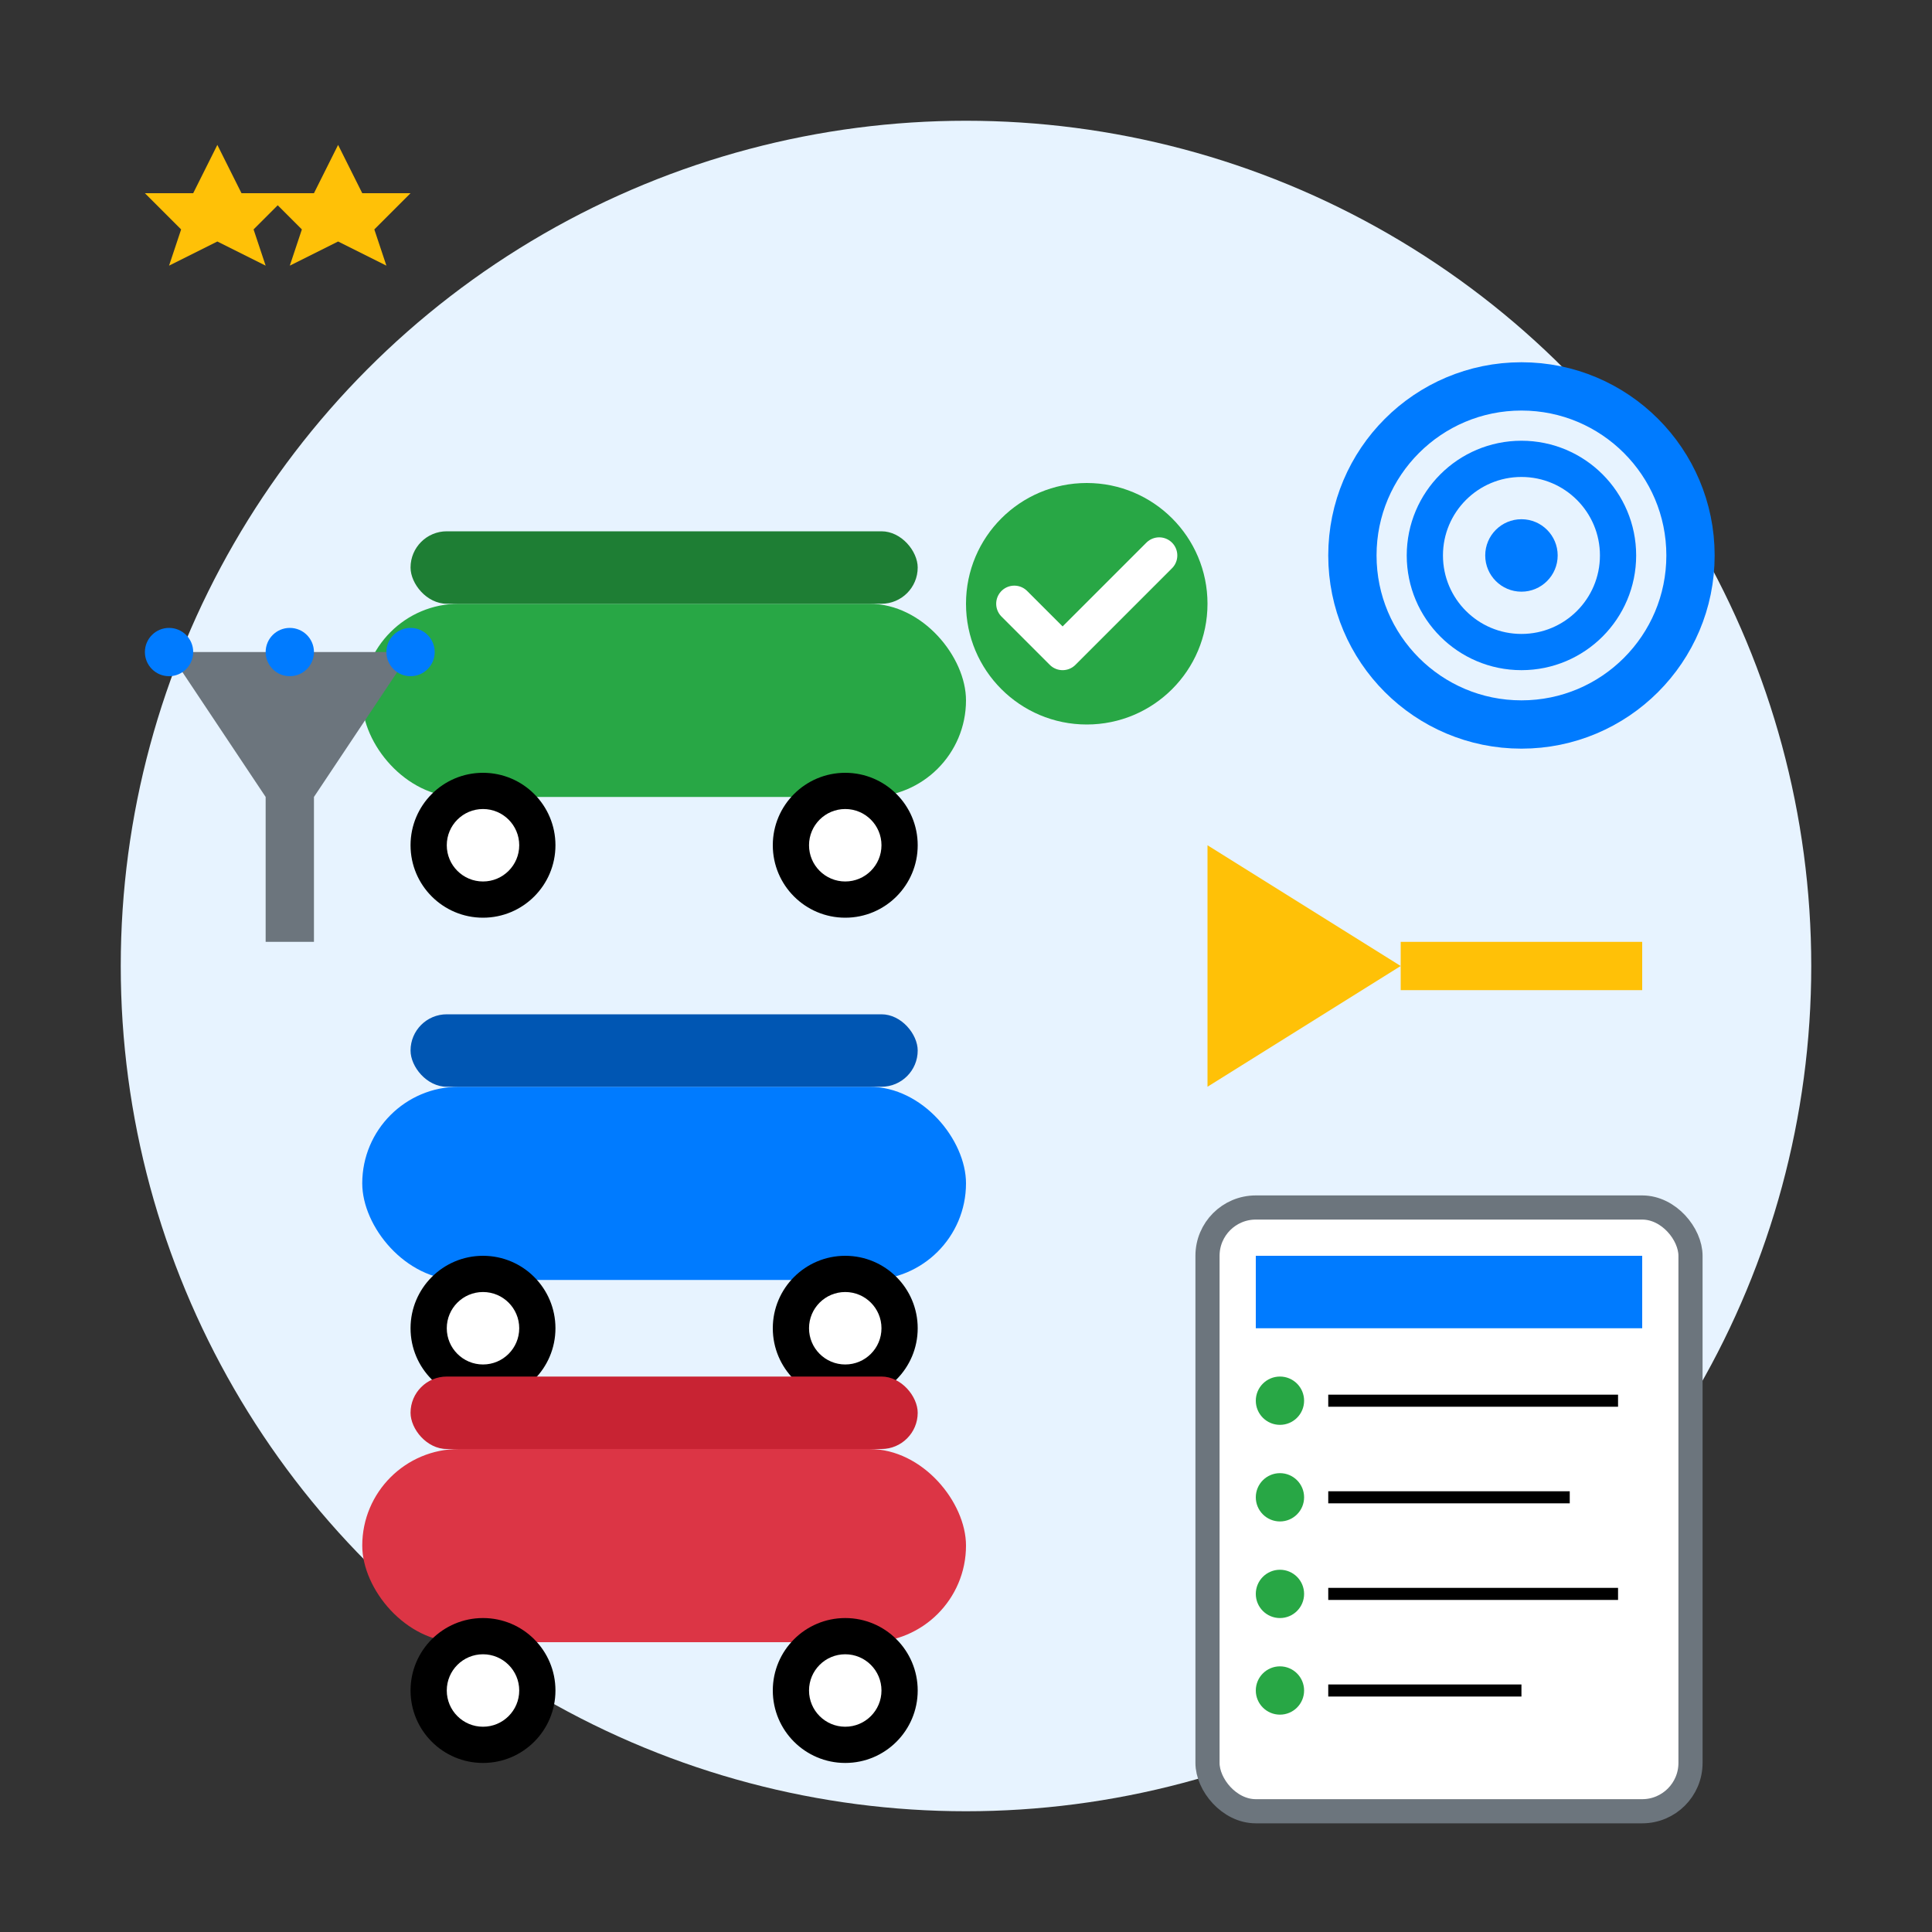 <svg width="80" height="80" viewBox="0 0 80 80" fill="none" xmlns="http://www.w3.org/2000/svg">
  <rect x="0" y="0" width="80" height="80" fill="#333333" stroke="none"/>
  <!-- Background Circle -->
  <circle cx="40" cy="40" r="35" fill="#e7f3ff"/>
  
  <!-- Multiple Cars for Selection -->
  
  <!-- Car 1 (Selected) -->
  <g transform="translate(15, 20)">
    <rect x="0" y="5" width="25" height="8" rx="4" fill="#28a745"/>
    <rect x="2" y="2" width="21" height="3" rx="1.5" fill="#1e7e34"/>
    <circle cx="5" cy="15" r="3" fill="#000"/>
    <circle cx="20" cy="15" r="3" fill="#000"/>
    <circle cx="5" cy="15" r="1.5" fill="#fff"/>
    <circle cx="20" cy="15" r="1.5" fill="#fff"/>
    <!-- Checkmark -->
    <circle cx="30" cy="5" r="5" fill="#28a745"/>
    <path d="M 27 5 L 29 7 L 33 3" stroke="#fff" stroke-width="1.5" stroke-linecap="round" stroke-linejoin="round"/>
  </g>
  
  <!-- Car 2 -->
  <g transform="translate(15, 40)">
    <rect x="0" y="5" width="25" height="8" rx="4" fill="#007bff"/>
    <rect x="2" y="2" width="21" height="3" rx="1.5" fill="#0056b3"/>
    <circle cx="5" cy="15" r="3" fill="#000"/>
    <circle cx="20" cy="15" r="3" fill="#000"/>
    <circle cx="5" cy="15" r="1.5" fill="#fff"/>
    <circle cx="20" cy="15" r="1.5" fill="#fff"/>
  </g>
  
  <!-- Car 3 -->
  <g transform="translate(15, 55)">
    <rect x="0" y="5" width="25" height="8" rx="4" fill="#dc3545"/>
    <rect x="2" y="2" width="21" height="3" rx="1.5" fill="#c82333"/>
    <circle cx="5" cy="15" r="3" fill="#000"/>
    <circle cx="20" cy="15" r="3" fill="#000"/>
    <circle cx="5" cy="15" r="1.5" fill="#fff"/>
    <circle cx="20" cy="15" r="1.5" fill="#fff"/>
  </g>
  
  <!-- Selection Arrow -->
  <g transform="translate(50, 35)">
    <path d="M 0 0 L 8 5 L 0 10 Z" fill="#ffc107"/>
    <rect x="8" y="4" width="10" height="2" fill="#ffc107"/>
  </g>
  
  <!-- Target/Criteria Circle -->
  <g transform="translate(55, 15)">
    <circle cx="8" cy="8" r="7" fill="none" stroke="#007bff" stroke-width="2"/>
    <circle cx="8" cy="8" r="4" fill="none" stroke="#007bff" stroke-width="1.5"/>
    <circle cx="8" cy="8" r="1.5" fill="#007bff"/>
  </g>
  
  <!-- Features List -->
  <g transform="translate(50, 50)">
    <rect x="0" y="0" width="20" height="25" rx="2" fill="#fff" stroke="#6c757d" stroke-width="1"/>
    <!-- Title -->
    <rect x="2" y="2" width="16" height="3" fill="#007bff"/>
    <!-- List items -->
    <circle cx="3" cy="8" r="1" fill="#28a745"/>
    <line x1="5" y1="8" x2="17" y2="8" stroke="#000" stroke-width="0.5"/>
    <circle cx="3" cy="12" r="1" fill="#28a745"/>
    <line x1="5" y1="12" x2="15" y2="12" stroke="#000" stroke-width="0.5"/>
    <circle cx="3" cy="16" r="1" fill="#28a745"/>
    <line x1="5" y1="16" x2="17" y2="16" stroke="#000" stroke-width="0.5"/>
    <circle cx="3" cy="20" r="1" fill="#28a745"/>
    <line x1="5" y1="20" x2="13" y2="20" stroke="#000" stroke-width="0.5"/>
  </g>
  
  <!-- Filter Icon -->
  <g transform="translate(5, 25)">
    <path d="M 2 2 L 12 2 L 8 8 L 8 14 L 6 14 L 6 8 Z" fill="#6c757d"/>
    <circle cx="2" cy="2" r="1" fill="#007bff"/>
    <circle cx="7" cy="2" r="1" fill="#007bff"/>
    <circle cx="12" cy="2" r="1" fill="#007bff"/>
  </g>
  
  <!-- Star Rating -->
  <g transform="translate(5, 5)">
    <path d="M 3 3 L 4 1 L 5 3 L 7 3 L 5.5 4.5 L 6 6 L 4 5 L 2 6 L 2.5 4.5 L 1 3 Z" fill="#ffc107"/>
    <path d="M 8 3 L 9 1 L 10 3 L 12 3 L 10.5 4.5 L 11 6 L 9 5 L 7 6 L 7.5 4.5 L 6 3 Z" fill="#ffc107"/>
  </g>
</svg>
